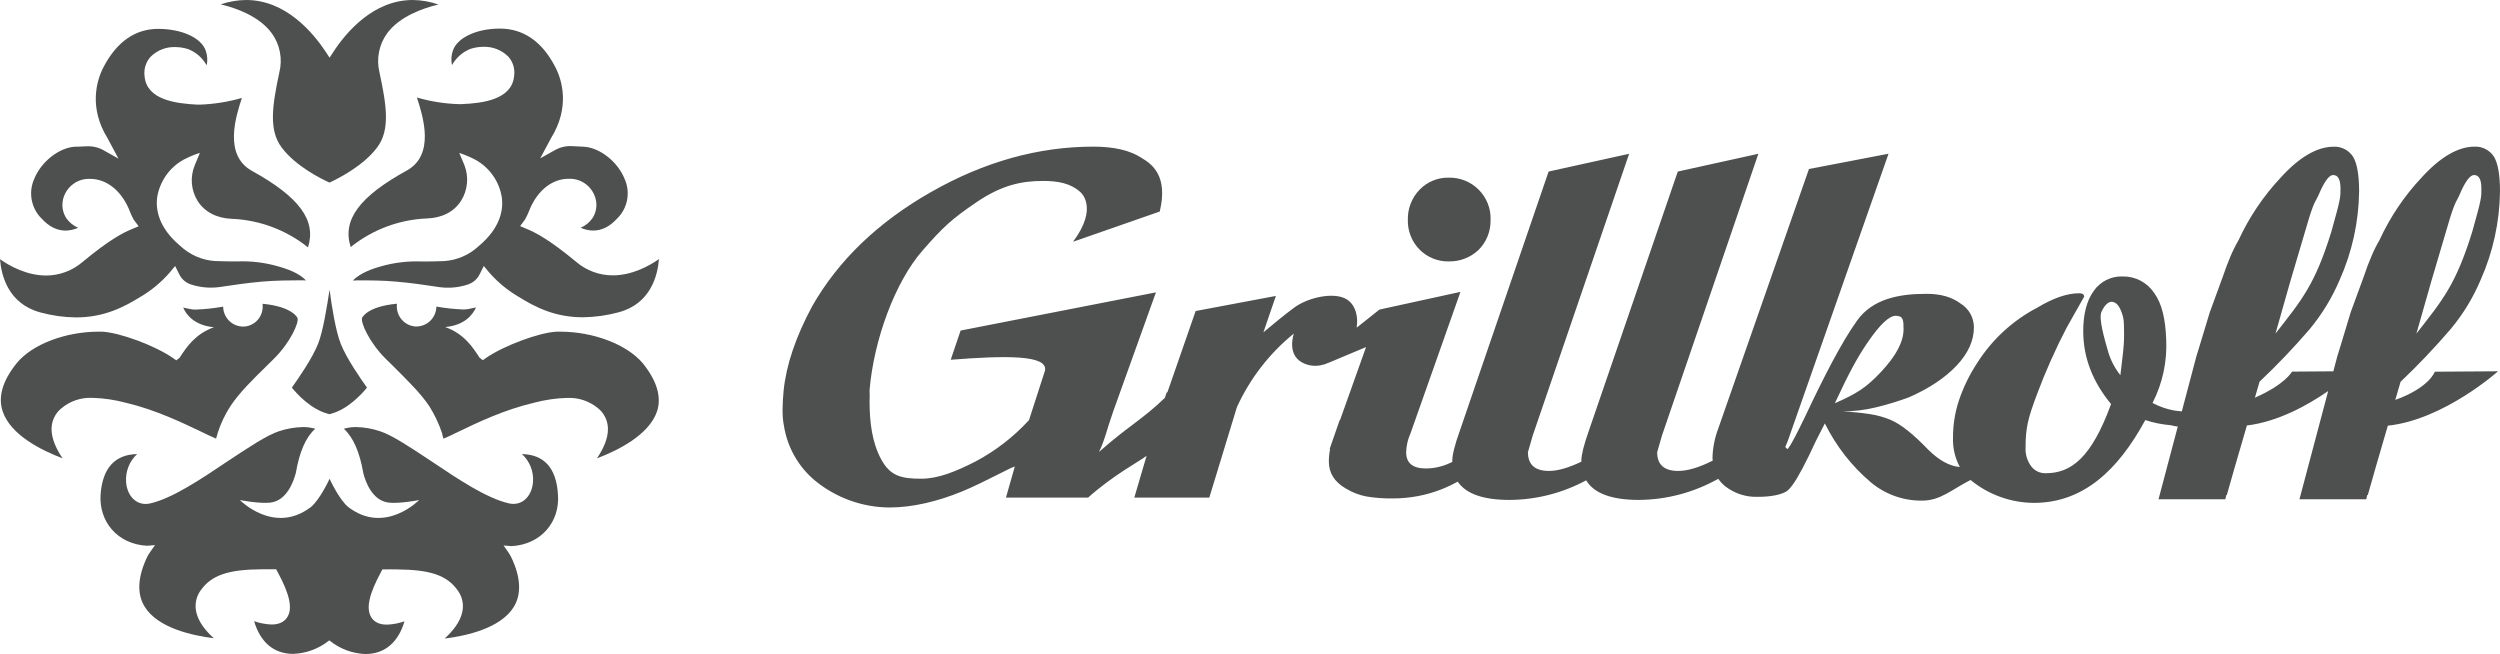 <svg width="172" height="45" viewBox="0 0 172 45" fill="none" xmlns="http://www.w3.org/2000/svg">
<path fill-rule="evenodd" clip-rule="evenodd" d="M35.907 31.24C36.172 31.48 36.378 31.777 36.511 32.111C36.643 32.444 36.698 32.803 36.67 33.161C36.6 34.054 36.054 34.667 35.327 34.667C35.223 34.667 35.12 34.656 35.018 34.632C33.475 34.282 31.538 32.981 29.663 31.723C28.281 30.808 26.974 29.931 26.133 29.664C25.61 29.49 25.064 29.395 24.513 29.382C24.222 29.378 23.933 29.417 23.654 29.499C24.3 30.082 24.746 31.1 24.995 32.551C25.145 33.141 25.605 34.445 26.742 34.58C27.506 34.667 28.836 34.404 28.836 34.404C28.836 34.404 26.486 36.808 23.971 34.893C23.325 34.376 22.675 32.937 22.675 32.937C22.675 32.937 22.022 34.376 21.376 34.893C18.854 36.808 16.504 34.404 16.504 34.404C16.504 34.404 17.832 34.667 18.602 34.58C19.736 34.445 20.189 33.141 20.352 32.546C20.597 31.107 21.032 30.082 21.689 29.499C21.412 29.418 21.124 29.378 20.835 29.382C20.282 29.395 19.733 29.49 19.207 29.664C18.367 29.931 17.064 30.808 15.677 31.723C13.805 32.981 11.867 34.282 10.329 34.637C10.226 34.661 10.12 34.672 10.014 34.671C9.291 34.671 8.74 34.054 8.675 33.161C8.65 32.804 8.705 32.446 8.837 32.113C8.968 31.78 9.172 31.482 9.434 31.24C7.906 31.272 7.059 32.198 6.921 34.003C6.787 35.856 8.054 37.435 10.114 37.549L10.664 37.503L10.333 37.975C10.261 38.076 10.195 38.182 10.136 38.293C9.47 39.688 9.404 40.848 9.953 41.74C10.859 43.211 13.225 43.724 14.711 43.911C14.188 43.44 13.644 42.804 13.497 42.081C13.442 41.824 13.443 41.558 13.499 41.302C13.556 41.045 13.666 40.804 13.823 40.594C14.562 39.571 15.695 39.182 18.02 39.166H18.154C18.362 39.166 18.564 39.166 18.77 39.166H18.997L19.103 39.359C19.917 40.855 20.139 41.836 19.783 42.433C19.643 42.68 19.33 42.966 18.689 42.966C18.278 42.952 17.871 42.874 17.483 42.737C17.911 44.193 18.843 44.986 20.168 44.986C21.06 44.956 21.919 44.64 22.62 44.083L22.657 44.057L22.688 44.083C23.387 44.643 24.244 44.964 25.136 44.998C26.464 44.998 27.402 44.202 27.828 42.747C27.437 42.884 27.027 42.961 26.613 42.975C25.967 42.975 25.671 42.692 25.528 42.442C25.179 41.845 25.394 40.864 26.208 39.368L26.307 39.176H26.534C26.74 39.176 26.944 39.162 27.15 39.176H27.289C29.609 39.192 30.744 39.581 31.479 40.605C31.638 40.816 31.75 41.058 31.807 41.317C31.863 41.575 31.863 41.843 31.805 42.102C31.66 42.811 31.125 43.447 30.59 43.932C32.086 43.749 34.443 43.227 35.349 41.756C35.893 40.864 35.832 39.697 35.159 38.309C35.102 38.197 35.038 38.089 34.966 37.986L34.645 37.529L35.2 37.574C37.255 37.455 38.526 35.882 38.388 34.033C38.284 32.198 37.436 31.272 35.907 31.24Z" fill="#4E5050"/>
<path fill-rule="evenodd" clip-rule="evenodd" d="M39.639 18.013C37.844 16.526 36.881 16.013 36.258 15.757L35.784 15.556L36.124 15.098C36.232 14.903 36.327 14.702 36.41 14.494L36.462 14.36C37.02 13.067 38.01 12.301 39.123 12.301C39.54 12.281 39.952 12.406 40.29 12.656C40.627 12.906 40.869 13.265 40.976 13.673C41.038 13.902 41.049 14.142 41.01 14.376C40.971 14.609 40.882 14.832 40.749 15.027C40.544 15.312 40.266 15.534 39.945 15.67C40.22 15.792 40.517 15.857 40.818 15.863C41.4 15.863 41.951 15.59 42.456 15.039C42.809 14.695 43.049 14.25 43.143 13.764C43.237 13.277 43.18 12.774 42.979 12.321C42.508 11.129 41.259 10.146 40.149 10.093L39.922 10.082C39.741 10.082 39.546 10.054 39.356 10.054C38.93 10.03 38.507 10.134 38.139 10.351L37.167 10.894C37.167 10.894 37.876 9.562 37.912 9.503C39.224 7.387 38.683 5.518 38.193 4.589C37.287 2.846 36.002 1.967 34.391 1.967C32.779 1.967 31.47 2.594 31.166 3.461C31.045 3.786 31.021 4.14 31.098 4.479C31.381 3.969 31.83 3.575 32.369 3.363C32.653 3.27 32.949 3.222 33.246 3.221C33.564 3.209 33.88 3.262 34.176 3.377C34.473 3.493 34.742 3.669 34.969 3.894C35.129 4.071 35.248 4.282 35.318 4.511C35.387 4.741 35.406 4.983 35.372 5.22C35.231 6.835 33.253 7.103 31.764 7.163C31.692 7.163 31.622 7.163 31.538 7.163C30.568 7.132 29.607 6.979 28.676 6.705C28.676 6.705 28.691 6.705 28.691 6.73C29.099 8 29.951 10.653 27.98 11.736C24.721 13.531 23.531 15.133 24.127 16.997C25.625 15.797 27.461 15.108 29.371 15.03C30.411 14.995 31.245 14.572 31.728 13.804C31.952 13.443 32.089 13.034 32.128 12.61C32.167 12.186 32.107 11.759 31.952 11.363L31.599 10.523C31.985 10.648 32.359 10.807 32.718 10.997C33.199 11.263 33.613 11.638 33.928 12.091C34.242 12.545 34.449 13.066 34.531 13.614C34.629 14.435 34.436 15.673 32.945 16.922C32.293 17.534 31.452 17.901 30.563 17.962C29.942 17.988 29.448 17.99 29.027 17.99C28.063 17.95 27.099 18.067 26.172 18.335C25.084 18.637 24.547 19.022 24.275 19.303C24.382 19.293 24.491 19.288 24.599 19.289C25.279 19.289 26.389 19.289 27.318 19.381C28.39 19.477 29.269 19.61 30.239 19.756C30.901 19.845 31.575 19.781 32.209 19.568C32.384 19.508 32.546 19.412 32.685 19.287C32.823 19.162 32.936 19.01 33.015 18.841L33.285 18.301L33.666 18.759C34.245 19.416 34.924 19.977 35.678 20.419C36.791 21.106 38.144 21.829 40.101 21.829C40.934 21.818 41.761 21.703 42.565 21.485C44.774 20.898 45.25 18.937 45.336 17.825C44.656 18.303 43.48 18.944 42.164 18.944C41.239 18.948 40.344 18.617 39.639 18.013Z" fill="#4E5050"/>
<path fill-rule="evenodd" clip-rule="evenodd" d="M4.216 28.097C4.812 27.596 5.571 27.337 6.346 27.372C7.115 27.393 7.879 27.503 8.623 27.701C10.688 28.184 12.575 29.096 13.835 29.698C14.214 29.881 14.622 30.078 14.864 30.176C14.908 30.051 14.945 29.923 14.975 29.794C15.183 29.149 15.473 28.534 15.839 27.964C16.457 27.024 17.402 26.097 18.331 25.191L18.853 24.674C19.986 23.551 20.584 22.183 20.468 21.877C20.468 21.877 20.144 21.096 18.069 20.9C18.069 20.93 18.069 20.957 18.069 20.989C18.083 21.171 18.061 21.354 18.004 21.527C17.948 21.7 17.858 21.86 17.739 21.998C17.62 22.135 17.476 22.248 17.314 22.328C17.152 22.409 16.975 22.456 16.795 22.467H16.716C16.37 22.464 16.038 22.329 15.786 22.09C15.534 21.851 15.38 21.525 15.356 21.177C15.356 21.151 15.356 21.129 15.356 21.096C14.744 21.206 14.126 21.272 13.505 21.296C13.384 21.303 13.263 21.296 13.144 21.275C12.965 21.241 12.773 21.2 12.603 21.163C12.829 21.682 13.396 22.391 14.719 22.513C13.443 22.97 12.822 23.885 12.356 24.615L12.129 24.791L11.902 24.633C10.663 23.775 8.236 22.876 7.026 22.819C6.813 22.819 7.001 22.819 6.77 22.819C4.531 22.819 2.219 23.677 1.15 24.985C0.182 26.186 -0.149 27.301 0.18 28.289C0.717 29.938 2.899 31.002 4.306 31.533C3.91 30.949 3.529 30.199 3.547 29.474C3.553 29.209 3.616 28.949 3.732 28.711C3.847 28.473 4.012 28.264 4.216 28.097Z" fill="#4E5050"/>
<path fill-rule="evenodd" clip-rule="evenodd" d="M22.675 28.495L22.793 28.46C23.926 28.152 24.878 27.125 25.249 26.667C24.846 26.104 23.849 24.679 23.436 23.636C23.097 22.771 22.82 21.058 22.675 19.928V19.902C22.674 19.894 22.674 19.886 22.675 19.877V19.93C22.503 21.046 22.229 22.778 21.891 23.636C21.479 24.686 20.477 26.104 20.078 26.669C20.45 27.127 21.395 28.154 22.537 28.46L22.662 28.495H22.675Z" fill="#4E5050"/>
<path fill-rule="evenodd" clip-rule="evenodd" d="M38.556 22.819C38.33 22.819 38.516 22.819 38.298 22.819C37.104 22.874 34.672 23.775 33.444 24.622L33.217 24.784L32.991 24.604C32.526 23.881 31.907 22.947 30.627 22.501C31.957 22.38 32.515 21.671 32.75 21.151C32.578 21.188 32.388 21.229 32.2 21.266C32.093 21.285 31.986 21.293 31.878 21.291C31.255 21.268 30.634 21.201 30.02 21.092V21.172C29.994 21.52 29.84 21.845 29.589 22.084C29.337 22.323 29.006 22.458 28.66 22.462H28.578C28.216 22.436 27.878 22.266 27.639 21.989C27.4 21.712 27.279 21.351 27.303 20.985C27.303 20.957 27.303 20.925 27.314 20.895C25.231 21.087 24.914 21.865 24.914 21.865C24.794 22.179 25.399 23.547 26.525 24.674L27.049 25.187C27.955 26.102 28.918 27.017 29.542 27.955C29.903 28.532 30.195 29.151 30.412 29.799C30.435 29.929 30.47 30.057 30.516 30.181C30.759 30.082 31.169 29.886 31.54 29.703C32.789 29.101 34.679 28.188 36.752 27.706C37.497 27.507 38.262 27.396 39.032 27.376C39.807 27.342 40.566 27.6 41.162 28.101C41.364 28.268 41.528 28.477 41.643 28.714C41.758 28.951 41.82 29.21 41.826 29.474C41.849 30.195 41.466 30.945 41.069 31.533C42.483 31.002 44.661 29.931 45.207 28.293C45.527 27.301 45.189 26.186 44.217 24.985C43.107 23.677 40.791 22.819 38.556 22.819Z" fill="#4E5050"/>
<path fill-rule="evenodd" clip-rule="evenodd" d="M18.698 2.288C18.977 2.671 19.168 3.112 19.257 3.579C19.347 4.045 19.333 4.526 19.217 4.987C18.737 7.245 18.471 8.938 19.376 10.146C20.343 11.438 22.079 12.294 22.662 12.559H22.677C23.248 12.289 24.987 11.431 25.954 10.136C26.861 8.929 26.591 7.236 26.108 4.978C25.996 4.518 25.985 4.038 26.077 3.574C26.168 3.109 26.359 2.67 26.636 2.288C27.488 1.144 29.047 0.574 30.165 0.311C29.596 0.112 28.999 0.007 28.397 0C25.678 0 23.801 2.24 22.929 3.578L22.675 3.969L22.419 3.578C21.529 2.24 19.668 0 16.937 0C16.341 0.005 15.748 0.107 15.183 0.3C16.291 0.563 17.844 1.128 18.698 2.288Z" fill="#4E5050"/>
<path fill-rule="evenodd" clip-rule="evenodd" d="M5.693 18.013C4.991 18.62 4.097 18.955 3.173 18.955C1.854 18.955 0.68 18.312 0 17.834C0.086 18.935 0.555 20.895 2.776 21.495C3.575 21.714 4.398 21.829 5.226 21.838C7.193 21.838 8.546 21.11 9.656 20.428C10.411 19.985 11.091 19.421 11.668 18.759L12.049 18.301L12.316 18.836C12.394 19.006 12.505 19.158 12.642 19.283C12.78 19.409 12.941 19.504 13.116 19.564C13.751 19.776 14.425 19.84 15.088 19.751C16.056 19.61 16.944 19.472 18.014 19.376C18.943 19.292 20.069 19.287 20.733 19.285C20.855 19.285 20.959 19.285 21.052 19.298C20.79 19.003 20.246 18.633 19.153 18.331C18.232 18.063 17.274 17.947 16.316 17.985C15.892 17.985 15.41 17.985 14.775 17.958C13.886 17.895 13.045 17.525 12.393 16.91C10.905 15.659 10.717 14.43 10.807 13.609C10.891 13.062 11.098 12.542 11.412 12.088C11.727 11.634 12.14 11.259 12.62 10.992C12.984 10.801 13.363 10.642 13.753 10.516L13.402 11.363C13.236 11.759 13.168 12.19 13.201 12.619C13.235 13.047 13.371 13.462 13.597 13.826C14.079 14.581 14.911 15.018 15.951 15.055C17.86 15.134 19.694 15.822 21.191 17.02C21.78 15.158 20.592 13.556 17.338 11.758C15.373 10.676 16.223 8.023 16.638 6.753V6.739C15.709 7.006 14.751 7.16 13.785 7.197C13.71 7.202 13.634 7.202 13.558 7.197C12.074 7.121 10.082 6.863 9.946 5.239C9.915 5.001 9.935 4.759 10.006 4.53C10.077 4.3 10.197 4.09 10.356 3.912C10.581 3.687 10.848 3.511 11.143 3.395C11.438 3.279 11.753 3.226 12.069 3.239C12.368 3.241 12.665 3.288 12.949 3.381C13.488 3.592 13.937 3.987 14.218 4.497C14.294 4.159 14.271 3.805 14.152 3.479C13.848 2.612 12.552 2.004 10.936 1.986C9.321 1.967 8.038 2.864 7.127 4.607C6.64 5.536 6.096 7.405 7.406 9.521C7.442 9.576 8.149 10.912 8.149 10.912L7.181 10.37C6.816 10.15 6.394 10.044 5.969 10.066C5.77 10.066 5.582 10.082 5.398 10.093H5.171C4.065 10.15 2.819 11.132 2.348 12.323C2.148 12.776 2.091 13.279 2.184 13.765C2.277 14.251 2.515 14.696 2.867 15.041C3.37 15.592 3.923 15.865 4.512 15.865C4.809 15.859 5.103 15.794 5.375 15.672C5.056 15.534 4.78 15.312 4.573 15.03C4.443 14.834 4.356 14.612 4.317 14.379C4.278 14.147 4.288 13.908 4.346 13.68C4.453 13.272 4.696 12.913 5.033 12.663C5.37 12.413 5.782 12.288 6.2 12.307C7.308 12.307 8.301 13.078 8.861 14.366L8.917 14.506C8.997 14.713 9.09 14.915 9.196 15.11L9.54 15.567L9.074 15.762C8.453 16.013 7.492 16.519 5.693 18.013Z" fill="#4E5050"/>
<path fill-rule="evenodd" clip-rule="evenodd" d="M99.677 17.985C100.431 18.002 101.162 17.721 101.716 17.203C101.987 16.935 102.201 16.615 102.344 16.261C102.488 15.907 102.559 15.527 102.552 15.144C102.568 14.754 102.502 14.365 102.359 14.003C102.216 13.64 101.999 13.312 101.723 13.04C101.454 12.773 101.135 12.563 100.785 12.423C100.435 12.283 100.06 12.215 99.683 12.223C99.309 12.213 98.936 12.282 98.589 12.424C98.242 12.567 97.928 12.78 97.666 13.051C97.4 13.326 97.192 13.653 97.053 14.011C96.914 14.37 96.849 14.753 96.86 15.137C96.851 15.514 96.918 15.888 97.057 16.238C97.196 16.588 97.403 16.905 97.668 17.172C97.931 17.438 98.246 17.647 98.593 17.787C98.939 17.927 99.31 17.994 99.683 17.985H99.677Z" fill="#4E5050"/>
<path fill-rule="evenodd" clip-rule="evenodd" d="M171.866 25.544L167.515 25.573C167.515 25.573 167.15 26.665 164.795 27.513L165.16 26.267C166.368 25.121 167.516 23.913 168.6 22.648C169.451 21.63 170.147 20.489 170.665 19.264C171.52 17.346 171.974 15.271 172 13.168C172 12.063 171.866 11.271 171.598 10.8C171.456 10.573 171.257 10.388 171.022 10.264C170.786 10.139 170.523 10.078 170.257 10.088C169.124 10.088 167.9 10.795 166.615 12.204C165.419 13.476 164.436 14.935 163.705 16.526C163.489 16.892 163.299 17.275 163.139 17.67C162.976 18.038 162.81 18.482 162.636 19.006L161.729 21.481L160.991 23.919L160.812 24.494L160.533 25.546L157.689 25.567C157.689 25.567 157.254 26.427 155.137 27.362L155.457 26.26C156.668 25.118 157.818 23.912 158.904 22.648C159.751 21.628 160.446 20.488 160.966 19.264C161.823 17.348 162.28 15.274 162.307 13.172C162.307 12.067 162.174 11.276 161.906 10.805C161.763 10.577 161.564 10.392 161.327 10.267C161.091 10.142 160.827 10.082 160.56 10.093C159.427 10.093 158.201 10.8 156.921 12.209C155.725 13.481 154.742 14.941 154.009 16.53C153.795 16.898 153.605 17.281 153.442 17.674C153.283 18.043 153.116 18.486 152.939 19.01L152.033 21.485L151.294 23.924L151.115 24.498L150.109 28.303C149.81 28.277 149.606 28.245 149.526 28.232C149.027 28.135 148.544 27.963 148.094 27.724C148.787 26.37 149.111 24.855 149.034 23.334C148.98 21.975 148.758 20.925 148.214 20.163C147.976 19.805 147.652 19.512 147.273 19.312C146.894 19.113 146.471 19.012 146.043 19.019C145.654 19.005 145.268 19.088 144.919 19.262C144.571 19.436 144.271 19.696 144.047 20.017C143.566 20.685 143.326 21.607 143.326 22.785C143.326 24.586 143.964 26.257 145.241 27.799C143.881 31.526 142.483 32.558 140.734 32.558C140.543 32.562 140.353 32.521 140.181 32.437C140.009 32.354 139.859 32.23 139.743 32.077C139.465 31.697 139.329 31.229 139.36 30.757C139.36 29.446 139.521 28.783 140.156 27.097C140.739 25.54 141.416 24.02 142.184 22.547L143.394 20.403C143.376 20.243 143.26 20.175 143.059 20.175C142.227 20.175 141.273 20.5 140.172 21.163C138.488 22.04 137.063 23.349 136.04 24.958C135.504 25.77 135.075 26.65 134.765 27.575C134.497 28.397 134.362 29.258 134.366 30.123C134.343 30.823 134.506 31.515 134.837 32.13C134.123 32.07 133.398 31.672 132.643 30.917C131.616 29.85 130.755 29.171 130.06 28.881C129.618 28.699 129.156 28.57 128.685 28.495C128.051 28.398 127.412 28.336 126.772 28.307C127.552 28.304 128.328 28.208 129.086 28.021C129.848 27.836 130.599 27.607 131.336 27.335C132.723 26.725 133.813 26 134.606 25.162C135.399 24.323 135.799 23.45 135.805 22.542C135.809 22.211 135.727 21.885 135.568 21.595C135.409 21.306 135.179 21.063 134.898 20.891C134.294 20.433 133.5 20.208 132.517 20.216C130.638 20.216 128.841 20.564 127.774 22.046C126.706 23.528 125.469 25.953 124.193 28.657C123.926 29.195 123.565 29.963 123.298 30.416C123.212 30.582 123.111 30.74 122.997 30.888C122.949 30.888 122.892 30.844 122.829 30.75L122.997 30.345L129.931 10.576L124.456 11.628L118.22 29.472C117.972 30.121 117.837 30.808 117.818 31.503C117.818 31.569 117.83 31.627 117.834 31.691C116.907 32.16 116.112 32.4 115.457 32.4C114.496 32.4 114.009 31.967 114.014 31.107L114.349 29.95L120.975 10.58L115.432 11.802L109.302 29.666C108.967 30.615 108.797 31.295 108.797 31.7C108.797 31.725 108.808 31.739 108.808 31.759C107.936 32.178 107.188 32.4 106.567 32.4C105.605 32.4 105.123 31.969 105.121 31.107L105.457 29.95L112.085 10.58L106.544 11.802L100.426 29.666C100.084 30.615 99.918 31.295 99.918 31.7C99.918 31.73 99.918 31.752 99.918 31.782L99.676 31.892C99.176 32.114 98.636 32.229 98.089 32.23C97.197 32.23 96.743 31.855 96.743 31.114C96.757 30.656 96.862 30.206 97.052 29.79L100.48 20.081L94.906 21.298L93.34 22.542C93.473 21.652 93.195 20.712 92.327 20.447C91.395 20.156 89.888 20.536 89.029 21.172C88.35 21.671 87.579 22.316 86.922 22.865L87.781 20.36L82.26 21.398L80.316 26.994H80.269L80.144 27.372C78.573 28.884 77.622 29.311 75.612 31.093C76.065 30.133 76.038 29.888 76.582 28.323L79.528 20.115L66.089 22.741L65.409 24.752C69.151 24.459 72.133 24.404 71.893 25.503L70.796 28.902C69.746 30.049 68.51 31.008 67.141 31.736C65.752 32.448 64.539 32.935 63.392 32.935C62.033 32.935 61.258 32.766 60.628 31.606C59.998 30.446 59.826 29.053 59.826 27.589C59.838 27.34 59.838 27.09 59.826 26.841C60.12 23.366 61.584 19.404 63.452 17.26C64.879 15.62 65.491 15.059 67.193 13.906C68.895 12.754 70.23 12.449 71.777 12.449C72.793 12.449 73.66 12.609 74.334 13.22C74.334 13.22 75.609 14.254 73.824 16.633L79.79 14.554C80.384 12.104 79.255 11.287 78.544 10.866C77.762 10.351 76.659 10.088 75.226 10.088C71.437 10.088 67.716 11.128 64.063 13.207C60.41 15.285 57.682 17.905 55.878 21.067C54.745 23.174 54.092 25.109 53.913 26.875C53.836 27.669 53.793 28.632 53.929 29.261C54.159 30.763 54.931 32.126 56.098 33.086C57.542 34.259 59.337 34.904 61.19 34.916C62.799 34.916 64.532 34.488 66.162 33.823C67.791 33.157 69.858 31.97 69.812 32.121C69.724 32.427 69.348 33.738 69.21 34.234H74.862C76.656 32.633 78.487 31.691 78.886 31.359L78.041 34.234H83.201L85.098 28.014C85.999 26.042 87.341 24.307 89.018 22.947C89.018 22.947 88.508 24.361 89.589 24.942C89.819 25.065 90.07 25.14 90.33 25.162C90.589 25.184 90.849 25.153 91.096 25.07V25.082L91.368 24.97C91.372 24.968 91.377 24.968 91.382 24.97L93.985 23.878L92.191 28.911H92.166L91.475 30.904C91.487 30.907 91.499 30.907 91.511 30.904C91.453 31.184 91.424 31.469 91.425 31.755C91.425 32.544 91.81 33.157 92.596 33.612C93.026 33.874 93.498 34.058 93.99 34.154C94.598 34.257 95.214 34.303 95.83 34.292C96.993 34.295 98.147 34.075 99.229 33.644C99.593 33.498 99.947 33.33 100.29 33.139C100.865 33.978 102.048 34.395 103.859 34.395C105.698 34.385 107.506 33.922 109.128 33.047C109.669 33.946 110.882 34.395 112.754 34.395C114.666 34.381 116.544 33.881 118.215 32.942C118.354 33.141 118.522 33.319 118.711 33.47C119.361 33.967 120.163 34.219 120.977 34.182C121.759 34.182 122.657 34.049 123.017 33.724C123.377 33.399 123.835 32.612 124.445 31.37L124.943 30.318L125.55 29.131C126.315 30.68 127.386 32.056 128.698 33.171C129.69 34.008 130.947 34.459 132.24 34.443C133.511 34.443 134.262 33.688 135.574 33.024C136.805 34.033 138.341 34.588 139.927 34.598C143.306 34.598 145.708 32.381 147.595 28.902C148.168 29.089 148.761 29.208 149.361 29.256C149.515 29.301 149.673 29.331 149.832 29.346L148.506 34.349H153.102L153.17 34.056H153.206C153.381 33.438 153.583 32.738 153.768 32.084L154.587 29.273C156.737 29.016 158.795 27.861 160.179 26.903L158.203 34.349H162.799L162.865 34.056H162.906C163.08 33.438 163.277 32.738 163.468 32.084L164.283 29.286C168.131 28.884 171.866 25.544 171.866 25.544ZM167.27 19.367L168.573 14.959C168.981 13.675 169.004 13.941 169.335 13.129C169.67 12.403 169.965 12.042 170.214 12.042C170.549 12.042 170.715 12.342 170.719 12.957C170.724 13.572 170.735 13.664 170.089 15.945C168.956 19.605 168.05 20.641 166.25 22.95L167.27 19.367ZM157.571 19.367L158.876 14.959C159.284 13.675 159.309 13.941 159.645 13.129C159.978 12.403 160.272 12.042 160.517 12.042C160.855 12.042 161.022 12.342 161.025 12.957C161.027 13.572 161.04 13.664 160.395 15.945C159.262 19.605 158.355 20.641 156.554 22.95L157.571 19.367ZM128.515 23.526C129.315 22.364 129.958 21.726 130.427 21.726C130.96 21.726 130.964 22.05 130.964 22.654C130.964 23.515 130.448 24.485 129.41 25.592C128.372 26.699 127.701 27.097 126.237 27.744C127.162 25.773 127.706 24.706 128.515 23.526ZM145.882 25.814C145.509 25.345 145.226 24.808 145.051 24.233C144.785 23.306 144.371 21.899 144.584 21.447C144.797 20.994 145.037 20.76 145.304 20.76C145.642 20.801 145.841 21.101 146.009 21.609C146.104 21.906 146.136 22.009 146.136 23.048C146.136 23.961 146.025 24.489 145.882 25.814Z" fill="#4E5050"/>
</svg>
